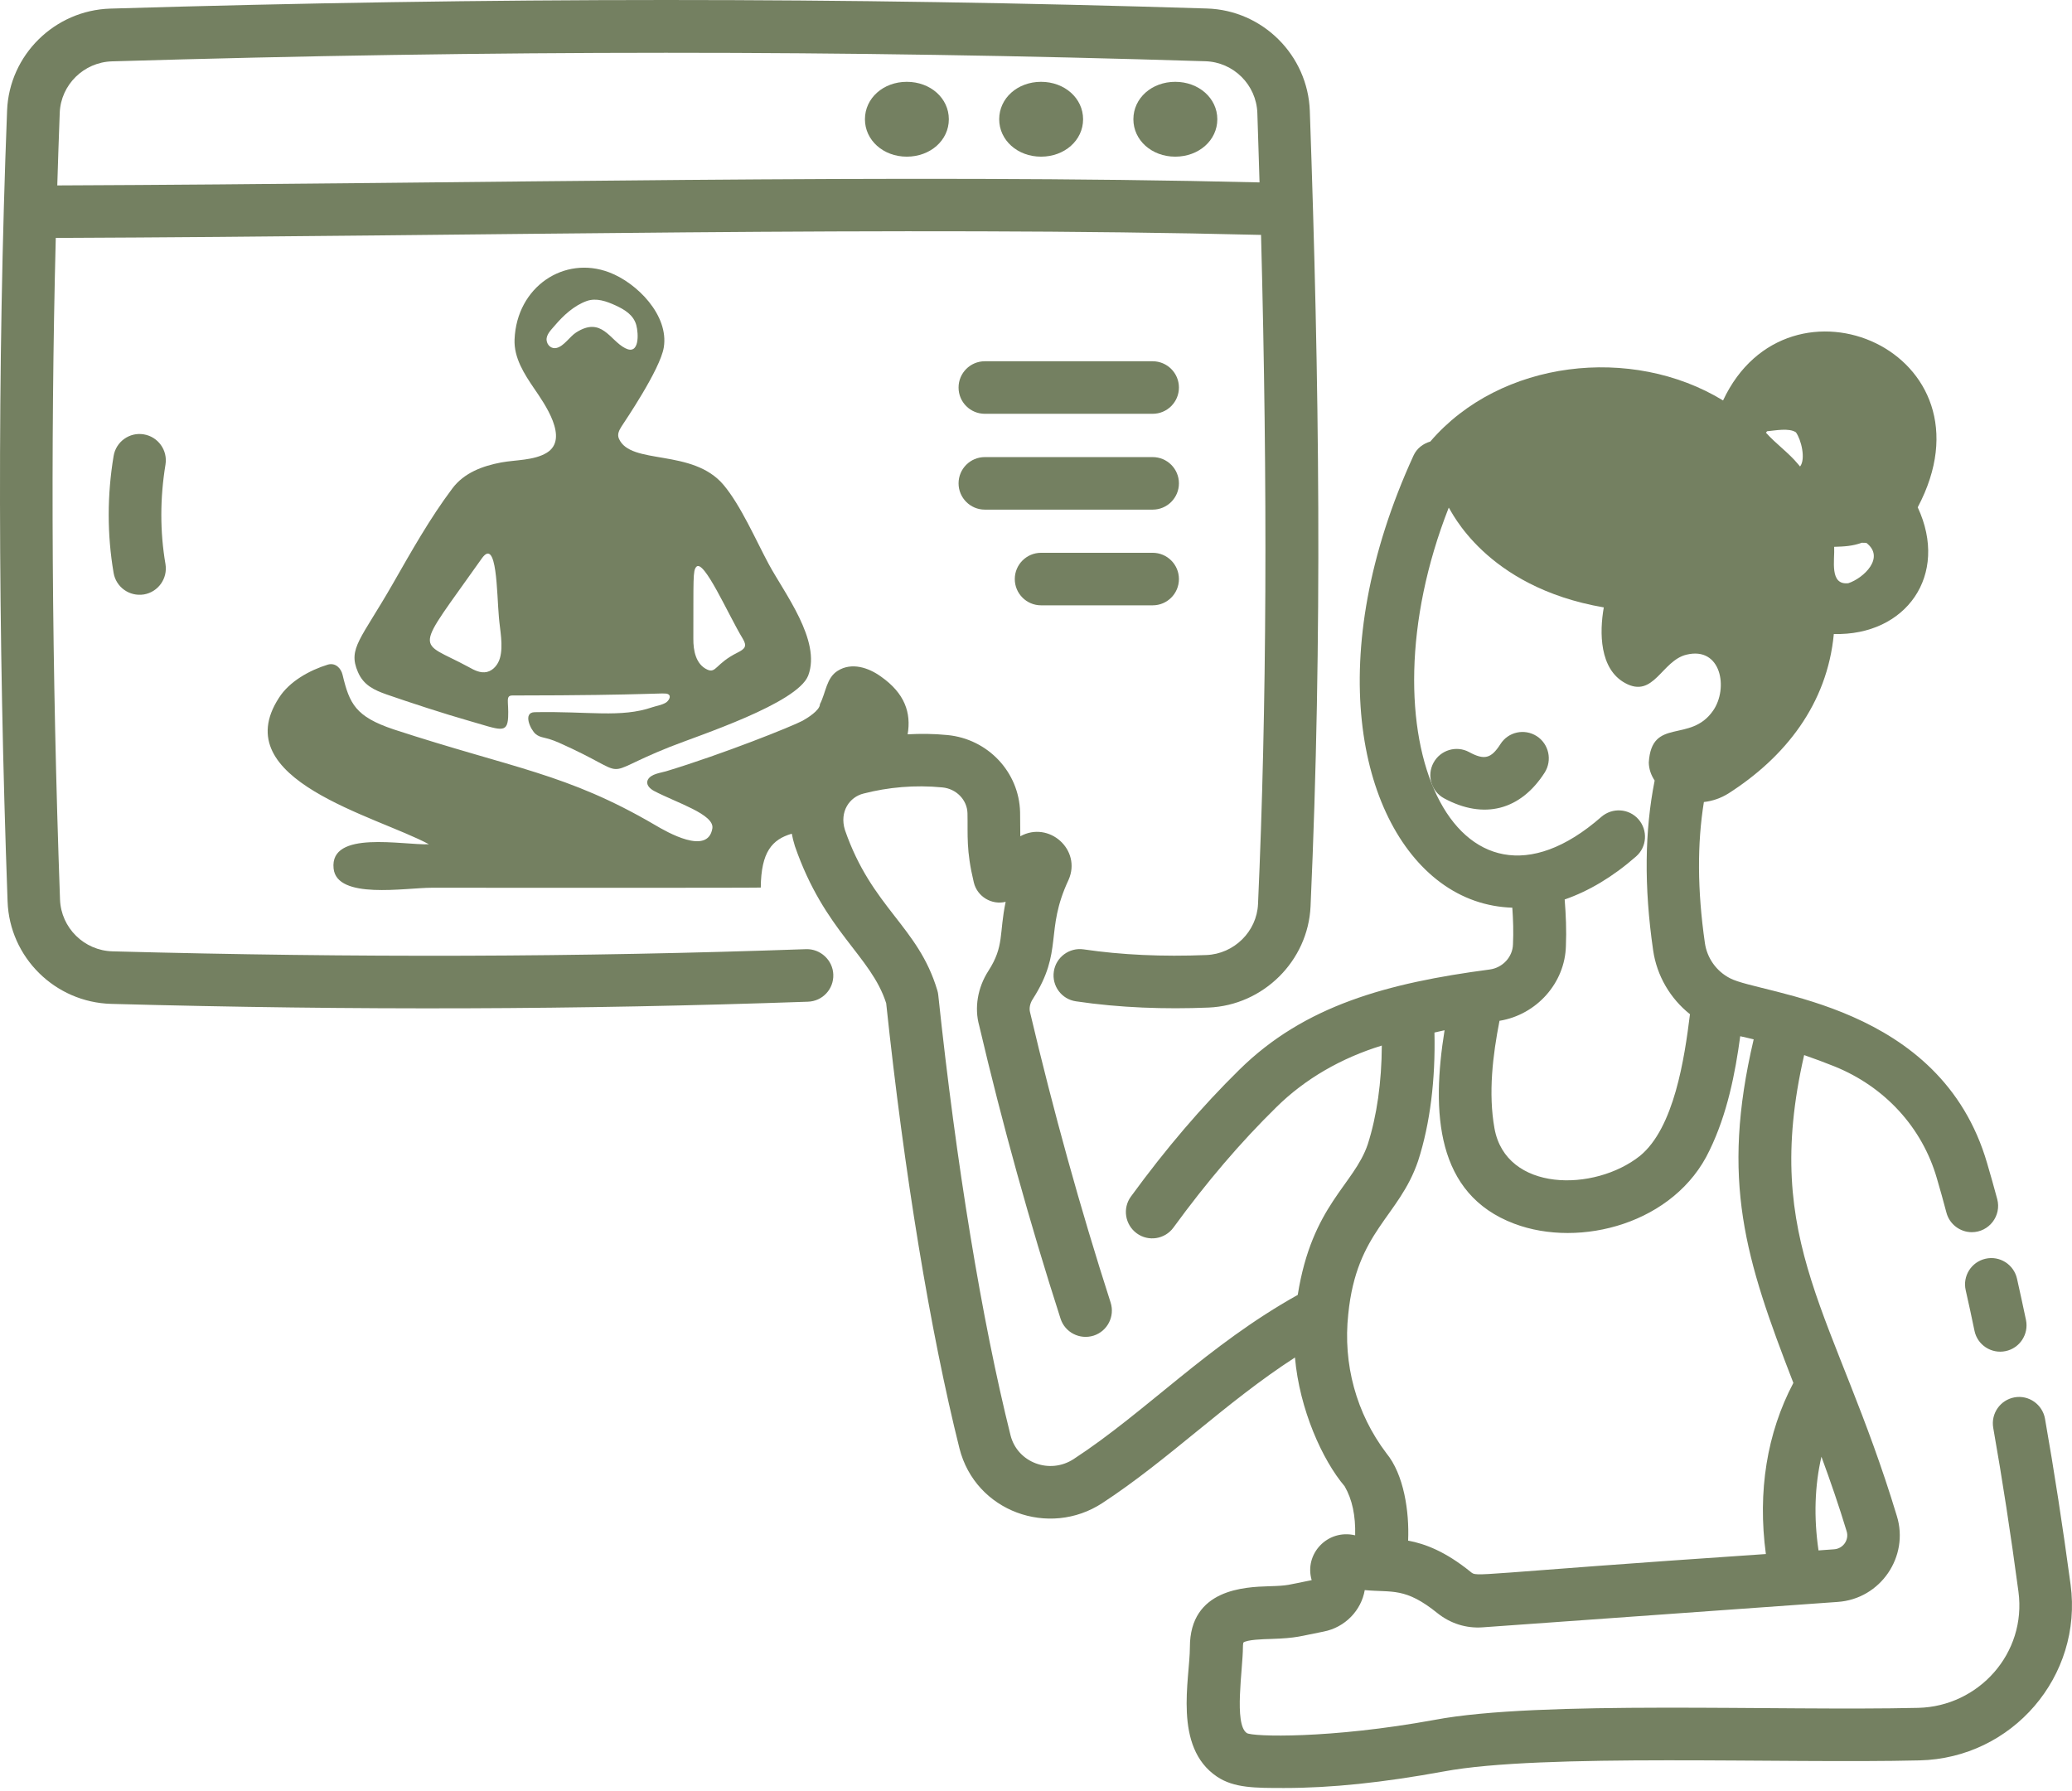 <?xml version="1.0" encoding="UTF-8"?>
<svg xmlns="http://www.w3.org/2000/svg" width="59" height="51" viewBox="0 0 59 51" fill="none">
  <path d="M0.216 25.67C0.272 27.262 1.569 28.543 3.168 28.586C10.166 28.775 16.47 28.753 23.006 28.524C23.421 28.511 23.744 28.164 23.728 27.75C23.714 27.338 23.359 27.015 22.953 27.028C16.449 27.257 10.174 27.276 3.205 27.09C2.395 27.069 1.739 26.42 1.709 25.616C1.475 19.08 1.435 12.762 1.588 6.775C14.068 6.724 25.442 6.433 35.908 6.689C36.099 13.908 36.072 20.172 35.822 25.745C35.787 26.525 35.141 27.163 34.353 27.195C33.105 27.246 31.929 27.192 30.858 27.034C30.451 26.974 30.069 27.254 30.008 27.663C29.946 28.072 30.228 28.454 30.637 28.513C31.886 28.699 33.18 28.742 34.415 28.691C35.973 28.626 37.248 27.362 37.318 25.809C37.663 18.081 37.566 10.849 37.297 3.159C37.24 1.571 35.954 0.29 34.367 0.242C23.986 -0.081 14.062 -0.081 3.141 0.245C1.556 0.293 0.264 1.566 0.202 3.145C-0.083 10.478 -0.056 18.139 0.216 25.67ZM3.189 1.747C14.081 1.424 23.975 1.421 34.323 1.744C35.125 1.768 35.776 2.417 35.803 3.219C35.827 3.889 35.843 4.54 35.865 5.194C25.473 4.943 14.003 5.229 1.631 5.28C1.653 4.585 1.674 3.894 1.701 3.21C1.733 2.414 2.385 1.771 3.189 1.747Z" fill="#748061"></path>
  <path d="M28.043 11.783H32.822C33.236 11.783 33.57 11.447 33.57 11.035C33.57 10.621 33.233 10.287 32.822 10.287H28.043C27.628 10.287 27.295 10.623 27.295 11.035C27.295 11.45 27.629 11.783 28.043 11.783Z" fill="#748061"></path>
  <path d="M28.043 14.512H32.822C33.236 14.512 33.57 14.175 33.57 13.764C33.57 13.349 33.233 13.016 32.822 13.016H28.043C27.628 13.016 27.295 13.352 27.295 13.764C27.295 14.175 27.629 14.512 28.043 14.512Z" fill="#748061"></path>
  <path d="M29.645 17.237H32.822C33.237 17.237 33.57 16.901 33.57 16.489C33.57 16.075 33.234 15.741 32.822 15.741H29.645C29.23 15.741 28.896 16.078 28.896 16.489C28.896 16.901 29.23 17.237 29.645 17.237Z" fill="#748061"></path>
  <path d="M4.096 12.369C3.69 12.299 3.302 12.576 3.235 12.985C3.049 14.102 3.049 15.224 3.235 16.314C3.302 16.712 3.679 16.994 4.099 16.927C4.505 16.857 4.779 16.473 4.712 16.064C4.553 15.135 4.556 14.183 4.712 13.23C4.779 12.821 4.502 12.437 4.096 12.369Z" fill="#748061"></path>
  <path d="M27.018 3.396C27.018 3.996 26.491 4.461 25.821 4.461C25.151 4.461 24.629 3.993 24.629 3.396C24.629 2.796 25.151 2.33 25.821 2.33C26.494 2.33 27.018 2.796 27.018 3.396Z" fill="#748061"></path>
  <path d="M34.663 3.396C34.663 3.996 34.136 4.461 33.465 4.461C32.795 4.461 32.273 3.993 32.273 3.396C32.273 2.796 32.795 2.33 33.465 2.33C34.135 2.33 34.663 2.796 34.663 3.396Z" fill="#748061"></path>
  <path d="M30.841 3.396C30.841 3.996 30.314 4.461 29.644 4.461C28.974 4.461 28.452 3.993 28.452 3.396C28.452 2.796 28.974 2.33 29.644 2.33C30.314 2.33 30.841 2.796 30.841 3.396Z" fill="#748061"></path>
  <path d="M56.538 35.843C56.134 35.934 55.881 36.335 55.973 36.739C56.059 37.116 56.142 37.5 56.223 37.893C56.306 38.3 56.705 38.558 57.108 38.474C57.512 38.391 57.773 37.993 57.69 37.589C57.606 37.188 57.52 36.795 57.434 36.411C57.342 36.004 56.939 35.751 56.538 35.843Z" fill="#748061"></path>
  <path d="M54.655 50.128C57.3 50.069 59.31 47.73 58.96 45.123C58.737 43.468 58.492 41.881 58.231 40.398C58.158 39.992 57.771 39.718 57.365 39.79C56.958 39.863 56.687 40.25 56.757 40.657C57.015 42.118 57.257 43.689 57.475 45.322C57.712 47.079 56.34 48.592 54.62 48.632C50.638 48.726 43.822 48.411 40.852 48.974C37.865 49.52 35.662 49.455 35.503 49.35C35.129 49.1 35.392 47.523 35.392 46.904C35.392 46.818 35.406 46.775 35.403 46.775C35.503 46.689 35.968 46.676 36.192 46.67C36.942 46.646 37.015 46.59 37.685 46.461C38.307 46.342 38.764 45.85 38.861 45.279C39.649 45.352 40.013 45.193 40.935 45.938C41.296 46.226 41.745 46.374 42.219 46.339L52.322 45.616C53.552 45.535 54.37 44.319 54.012 43.167C52.277 37.42 50.14 35.423 51.373 30.044C51.666 30.146 51.957 30.254 52.231 30.364C53.668 30.943 54.733 32.103 55.151 33.55C55.245 33.868 55.336 34.196 55.425 34.532C55.514 34.866 55.818 35.087 56.146 35.087C56.639 35.087 56.999 34.618 56.87 34.142C56.776 33.795 56.682 33.456 56.585 33.13C55.261 28.556 50.157 28.333 49.258 27.854C48.876 27.657 48.609 27.284 48.547 26.856C48.329 25.338 48.327 24.022 48.518 22.838C48.763 22.811 49.002 22.728 49.217 22.594C50.837 21.558 52.029 20.048 52.218 18.054C54.271 18.108 55.508 16.381 54.607 14.446C56.953 10.014 50.923 7.431 49.064 11.403C46.465 9.818 42.722 10.246 40.728 12.573C40.523 12.633 40.343 12.767 40.249 12.974C37.652 18.644 38.667 23.379 41.01 25.123C41.635 25.588 42.332 25.823 43.063 25.847C43.088 26.194 43.098 26.541 43.082 26.888C43.074 27.249 42.789 27.558 42.418 27.607C39.512 27.991 37.147 28.629 35.29 30.461C34.211 31.522 33.202 32.703 32.203 34.072C31.959 34.406 32.034 34.874 32.368 35.119C32.701 35.364 33.172 35.289 33.414 34.955C34.364 33.653 35.322 32.531 36.342 31.53C37.16 30.72 38.198 30.125 39.347 29.773C39.342 30.811 39.207 31.774 38.946 32.587C38.553 33.747 37.359 34.317 36.953 36.873C34.386 38.305 32.642 40.196 30.573 41.547C29.889 41.994 28.972 41.649 28.775 40.872C27.957 37.597 27.226 33.144 26.717 28.336C26.712 28.29 26.704 28.244 26.69 28.201C26.144 26.369 24.831 25.863 24.059 23.633C23.897 23.105 24.196 22.693 24.589 22.597C25.291 22.416 26.05 22.346 26.833 22.422C27.231 22.459 27.54 22.777 27.549 23.159C27.562 23.799 27.508 24.206 27.729 25.126C27.826 25.532 28.237 25.777 28.636 25.68C28.445 26.592 28.601 26.937 28.146 27.644C27.836 28.123 27.742 28.702 27.882 29.202C28.544 32.022 29.324 34.831 30.199 37.549C30.325 37.942 30.745 38.157 31.141 38.033C31.534 37.907 31.751 37.484 31.625 37.091C30.761 34.409 29.994 31.64 29.332 28.831C29.3 28.715 29.327 28.575 29.405 28.454C30.296 27.066 29.736 26.528 30.428 25.053C30.804 24.198 29.871 23.363 29.053 23.813C29.047 23.614 29.053 23.396 29.047 23.127C29.02 21.986 28.13 21.041 26.978 20.931C26.577 20.891 26.206 20.891 25.845 20.91C25.95 20.299 25.765 19.742 25.084 19.265C24.731 19.01 24.25 18.851 23.854 19.101C23.529 19.303 23.518 19.723 23.348 20.051C23.348 20.229 22.982 20.452 22.851 20.525C22.552 20.683 20.604 21.466 18.968 21.962C18.809 22.01 18.543 22.034 18.451 22.198C18.378 22.338 18.5 22.454 18.621 22.521C19.258 22.858 20.354 23.189 20.284 23.592C20.154 24.364 18.992 23.694 18.648 23.49C16.137 22.021 14.622 21.886 11.21 20.77C10.123 20.406 9.951 20.04 9.755 19.217C9.712 19.029 9.553 18.865 9.34 18.924C8.813 19.085 8.237 19.405 7.941 19.874C6.426 22.212 10.715 23.232 12.214 24.041C11.477 24.071 9.383 23.627 9.499 24.73C9.591 25.624 11.539 25.279 12.292 25.279C12.351 25.279 21.484 25.285 21.663 25.274C21.672 24.257 21.986 23.904 22.546 23.74C22.565 23.848 22.595 23.963 22.635 24.095C23.483 26.541 24.798 27.206 25.234 28.567C25.748 33.416 26.488 37.912 27.319 41.238C27.774 43.049 29.875 43.792 31.388 42.801C33.274 41.569 34.896 39.933 36.874 38.655C37.003 40.13 37.654 41.577 38.289 42.323C38.505 42.697 38.602 43.159 38.588 43.719C37.797 43.531 37.13 44.255 37.35 44.995C36.651 45.134 36.699 45.153 36.134 45.169C35.459 45.191 33.882 45.239 33.882 46.902C33.882 47.809 33.395 49.746 34.654 50.591C35.139 50.917 35.741 50.914 36.567 50.914C37.907 50.914 39.374 50.761 41.112 50.443C43.897 49.921 50.785 50.223 54.654 50.128L54.655 50.128ZM52.228 15.571C52.508 15.563 52.75 15.552 53.014 15.455L53.143 15.458C53.689 15.875 53.068 16.462 52.632 16.607C52.086 16.669 52.247 15.953 52.228 15.571ZM50.318 12.28C50.544 12.261 50.942 12.178 51.138 12.31C51.289 12.517 51.424 13.069 51.257 13.284L51.2 13.217C50.926 12.886 50.571 12.641 50.285 12.321L50.318 12.28ZM52.223 44.117L51.782 44.149C51.644 43.205 51.674 42.306 51.865 41.48C52.12 42.174 52.365 42.882 52.583 43.603C52.659 43.843 52.486 44.101 52.223 44.117ZM44.589 26.934C44.608 26.498 44.589 26.057 44.554 25.613C45.238 25.376 45.924 24.97 46.586 24.389C46.898 24.117 46.927 23.644 46.656 23.331C46.384 23.019 45.91 22.99 45.598 23.261C41.473 26.872 38.691 20.98 41.253 14.455C41.312 14.511 42.281 16.715 45.668 17.296C45.542 18.004 45.542 19.051 46.276 19.451C47.094 19.898 47.315 18.811 48.023 18.642C49.01 18.402 49.223 19.597 48.781 20.235C48.13 21.176 47.03 20.407 46.949 21.714C46.954 21.908 47.016 22.075 47.116 22.226C46.833 23.654 46.809 25.236 47.073 27.061C47.178 27.787 47.562 28.436 48.122 28.88C47.966 30.134 47.673 32.117 46.696 32.916C45.396 33.946 42.881 33.944 42.555 32.13C42.375 31.124 42.507 30.045 42.698 29.068C43.755 28.896 44.565 27.989 44.589 26.934ZM38.392 37.417C38.629 35.052 39.837 34.66 40.381 33.056C40.725 31.99 40.876 30.734 40.846 29.402C40.941 29.383 41.037 29.356 41.134 29.337C40.758 31.675 40.884 34.003 43.117 34.845C44.99 35.553 47.697 34.84 48.679 32.757C49.185 31.719 49.411 30.556 49.553 29.507C49.68 29.536 49.806 29.563 49.936 29.596C48.989 33.629 49.696 35.843 51.066 39.379C50.315 40.805 50.043 42.468 50.283 44.252C41.853 44.822 42.071 44.919 41.88 44.763C41.159 44.179 40.583 43.961 40.096 43.87C40.133 43.041 39.975 41.986 39.477 41.381C38.621 40.251 38.236 38.844 38.392 37.417Z" fill="#748061"></path>
  <path d="M43.757 20.961C43.407 20.738 42.944 20.84 42.724 21.19C42.46 21.601 42.269 21.652 41.833 21.416C41.47 21.219 41.015 21.357 40.819 21.72C40.622 22.083 40.757 22.538 41.123 22.734C42.25 23.342 43.294 23.079 43.986 21.997C44.206 21.647 44.104 21.184 43.757 20.961Z" fill="#748061"></path>
  <path d="M18.955 20.011C18.839 20.078 18.704 20.097 18.581 20.137C17.677 20.449 16.756 20.248 15.223 20.28C14.878 20.288 15.107 20.78 15.252 20.901C15.406 21.028 15.521 20.974 15.909 21.146C18.129 22.131 16.921 22.126 19.078 21.267C19.88 20.947 22.714 20.032 23.015 19.233C23.389 18.24 22.331 16.887 21.885 16.055C21.519 15.372 21.094 14.393 20.604 13.809C19.719 12.757 17.954 13.257 17.623 12.49C17.569 12.364 17.631 12.251 17.698 12.143C17.784 12.009 18.799 10.521 18.901 9.894C19.052 8.979 18.137 8.053 17.346 7.755C16.07 7.27 14.714 8.161 14.652 9.665C14.631 10.192 14.929 10.65 15.214 11.069C15.492 11.476 16.221 12.496 15.567 12.894C15.204 13.114 14.684 13.093 14.275 13.168C13.743 13.268 13.215 13.461 12.879 13.911C12.241 14.761 11.719 15.692 11.192 16.612C10.277 18.211 9.9 18.461 10.191 19.134C10.352 19.513 10.654 19.65 11.014 19.777C11.671 20.005 12.642 20.323 13.369 20.53C14.227 20.775 14.445 20.91 14.469 20.425C14.491 19.981 14.383 19.804 14.593 19.804C18.694 19.801 18.909 19.707 19.022 19.766C19.135 19.823 19.03 19.968 18.955 20.011ZM19.826 16.142C20.039 15.899 20.744 17.519 21.145 18.178C21.277 18.396 21.226 18.472 20.994 18.587C20.375 18.897 20.394 19.179 20.144 19.069C19.81 18.918 19.74 18.517 19.743 18.189C19.748 16.459 19.727 16.257 19.826 16.142ZM14.235 18.741C14.184 18.921 14.049 19.09 13.867 19.134C13.678 19.177 13.503 19.082 13.345 18.994C11.867 18.192 11.757 18.679 13.719 15.902C14.154 15.286 14.144 16.881 14.206 17.573C14.235 17.939 14.337 18.383 14.235 18.741ZM16.404 9.468C16.224 9.584 16.059 9.856 15.852 9.907C15.704 9.945 15.578 9.832 15.564 9.686C15.551 9.522 15.699 9.388 15.796 9.272C16.041 8.984 16.342 8.704 16.705 8.572C16.982 8.473 17.273 8.581 17.526 8.696C17.784 8.815 18.037 8.965 18.118 9.256C18.185 9.501 18.212 10.125 17.803 9.915C17.364 9.692 17.136 9 16.404 9.468Z" fill="#748061"></path>
</svg>

